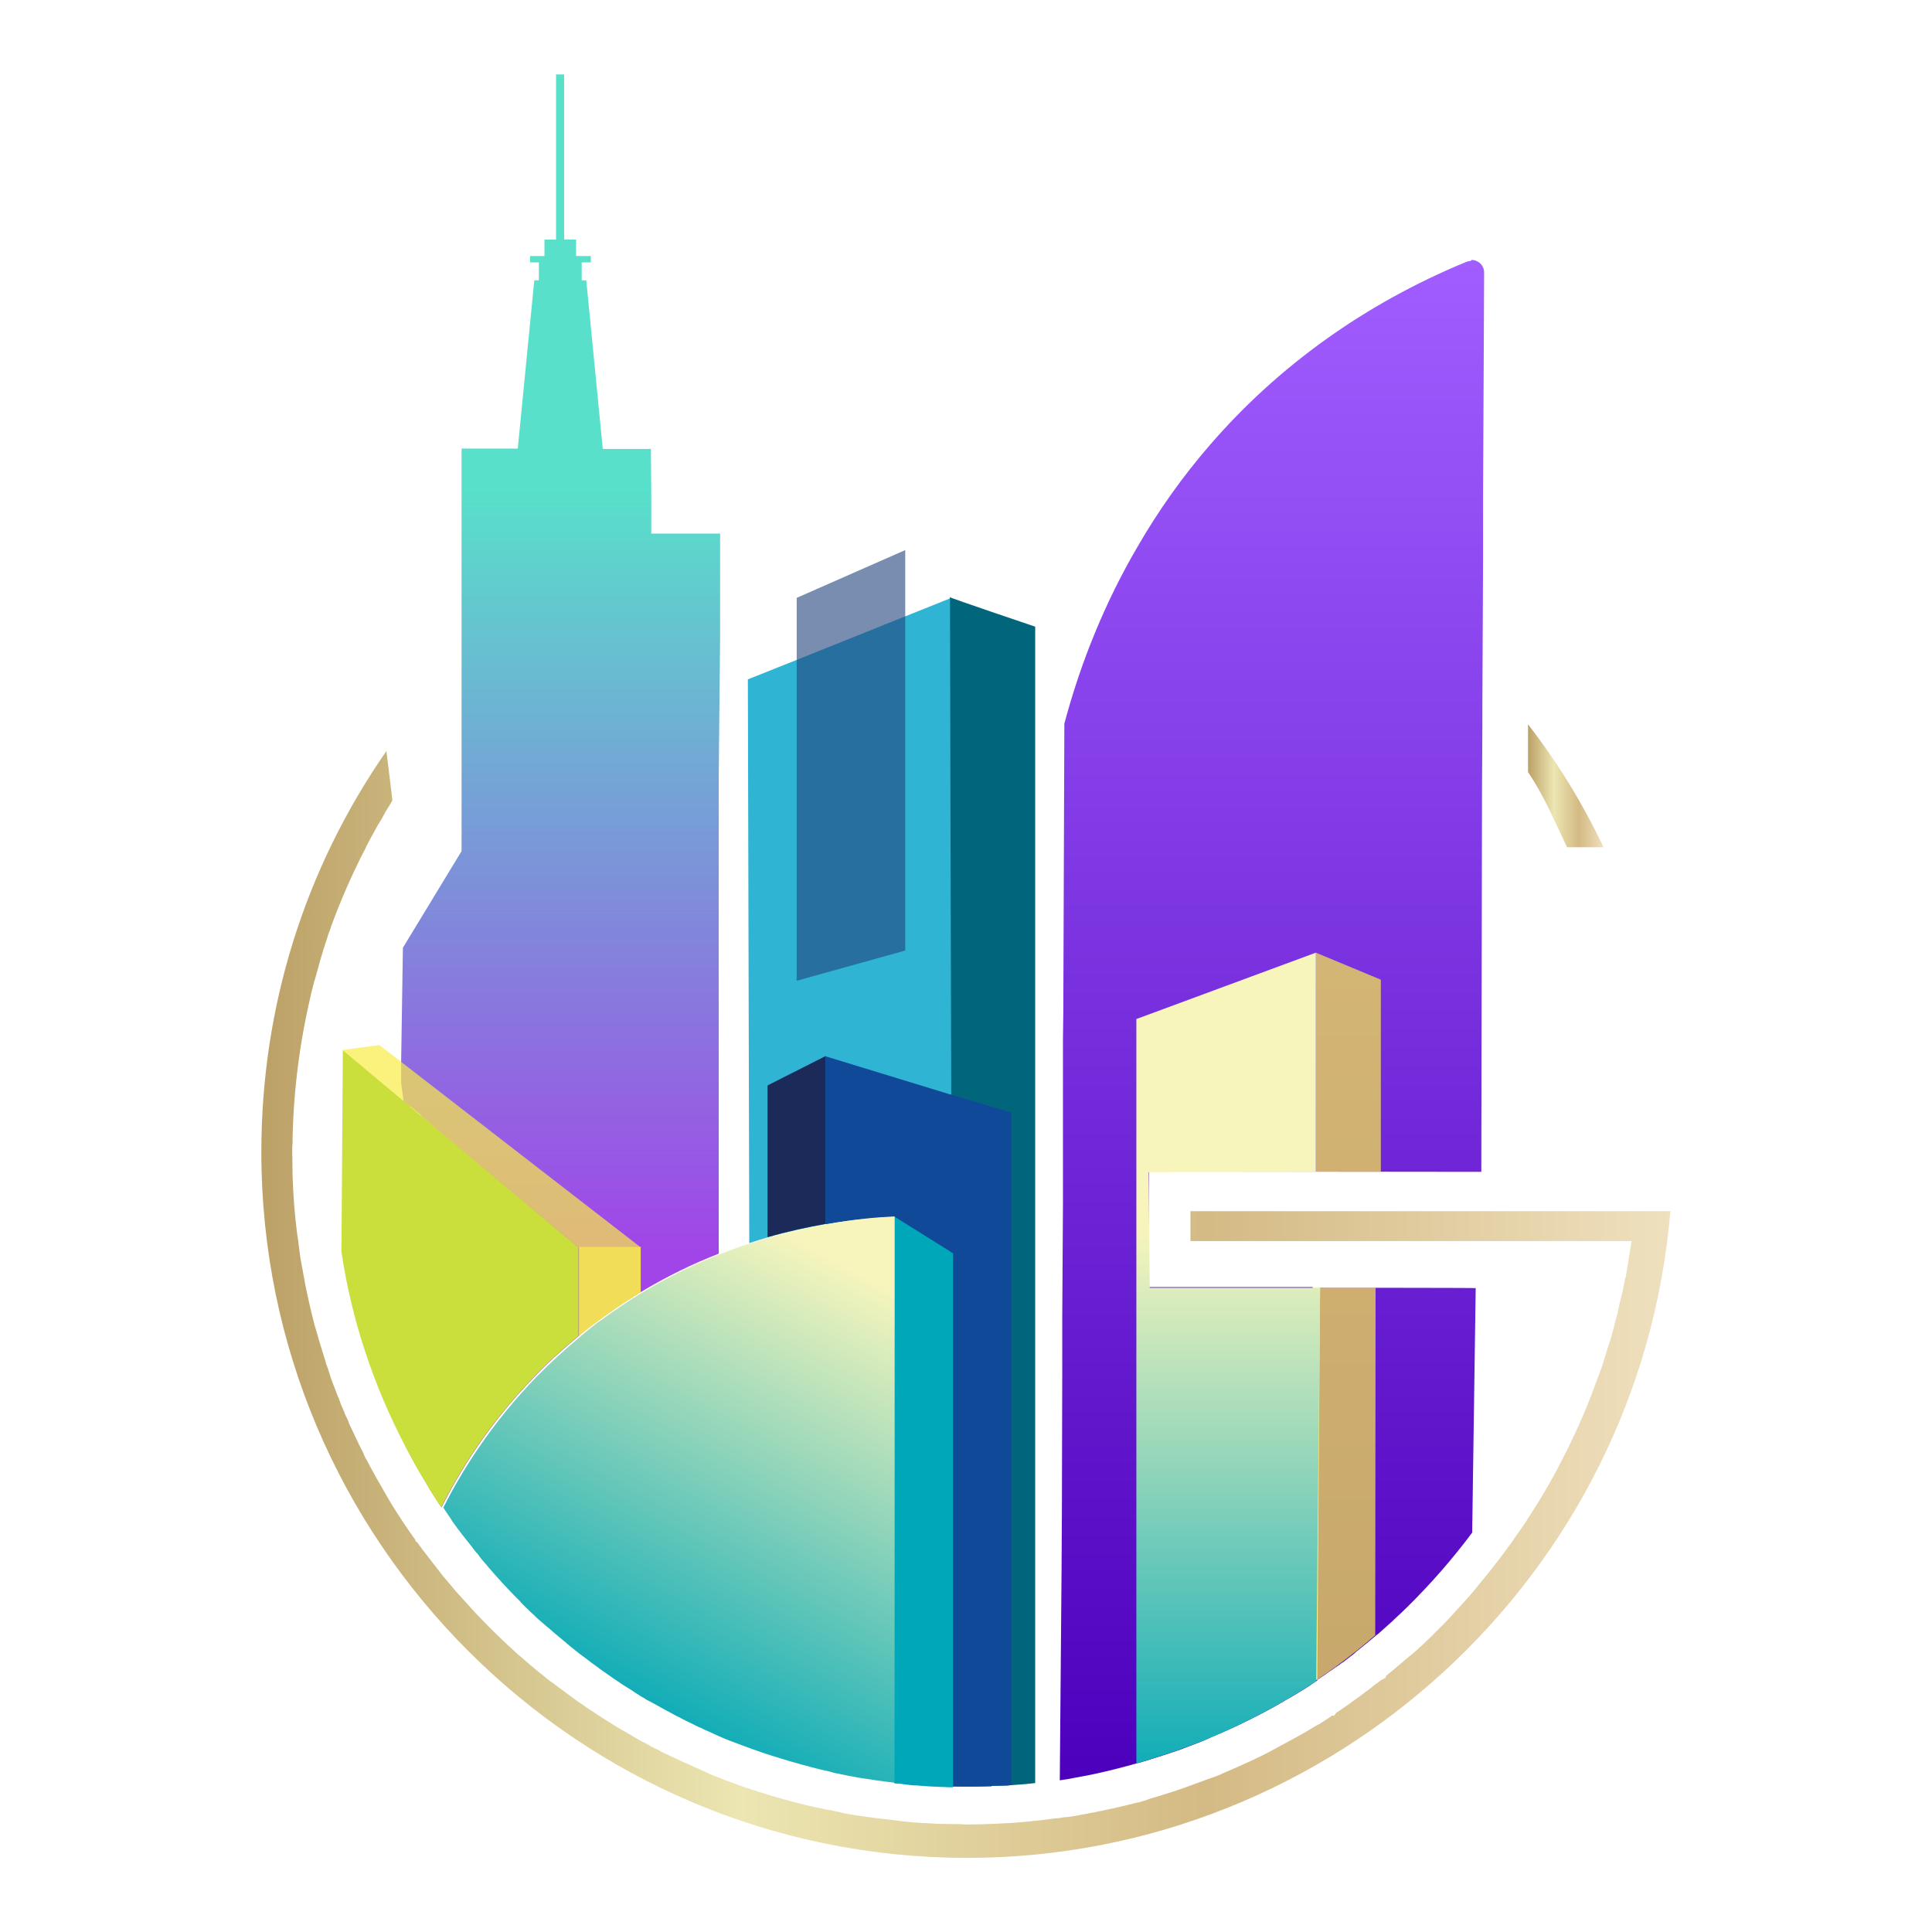 <svg xmlns="http://www.w3.org/2000/svg" xmlns:xlink="http://www.w3.org/1999/xlink" version="1.1" id="Capa_1" x="0px" y="0px" viewBox="0 0 550 550" style="enable-background:new 0 0 550 550;" xml:space="preserve"> <style type="text/css"> .st0{fill:url(#SVGID_1_);} .st1{fill:url(#SVGID_2_);} .st2{fill:url(#SVGID_3_);} .st3{fill:url(#SVGID_4_);} .st4{fill:#01667C;} .st5{fill:#CADF3C;} .st6{fill:#2FB4D3;} .st7{fill:#1C2A59;} .st8{fill:#114999;} .st9{opacity:0.7;} .st10{fill:#F9ED47;} .st11{opacity:0.6;} .st12{fill:#20417C;} .st13{fill:#00A7B8;} .st14{fill:url(#SVGID_5_);} .st15{opacity:0.9;} .st16{fill:url(#SVGID_6_);} </style> <g id="Layer_1-2"> <g> <g> <linearGradient id="SVGID_1_" gradientUnits="userSpaceOnUse" x1="394.522" y1="326.461" x2="415.978" y2="326.461" gradientTransform="matrix(1 0 0 -1 40.55 550.11)"> <stop offset="0" style="stop-color:#BCA167"></stop> <stop offset="0.34" style="stop-color:#ECE6B2"></stop> <stop offset="0.67" style="stop-color:#D4BA84"></stop> <stop offset="1" style="stop-color:#EFE0BE"></stop> </linearGradient> <path class="st0" d="M456.5,241.2h-10.4c-0.6-1.3-3.1-6.6-3.1-6.6c-2.2-4.8-4.7-9.9-8-14.8v-13.6 C443.4,217,450.6,228.8,456.5,241.2L456.5,241.2z"></path> <linearGradient id="SVGID_2_" gradientUnits="userSpaceOnUse" x1="33.829" y1="178.755" x2="435.071" y2="178.755" gradientTransform="matrix(1 0 0 -1 40.55 550.11)"> <stop offset="0" style="stop-color:#BCA167"></stop> <stop offset="0.34" style="stop-color:#ECE6B2"></stop> <stop offset="0.67" style="stop-color:#D4BA84"></stop> <stop offset="1" style="stop-color:#EFE0BE"></stop> </linearGradient> <path class="st1" d="M475.5,345c-8.7,103.4-96,183.9-200.2,183.9c-110.8,0-200.9-90.1-200.9-200.9c0-41.3,12.3-80.6,35.6-114.2 c0.7,6,1.5,11.9,1.7,14.1c-0.5,0.8-1.3,2.2-1.9,3.1c-0.4,0.8-0.9,1.6-1.2,2.2c-0.4,0.6-0.7,1.2-1.1,1.8l-2.3,4.2 c-0.4,0.8-0.9,1.6-1.2,2.4l-0.2,0.4c-0.4,0.8-0.8,1.5-1.1,2.1c-2.1,4.3-3.9,8.2-5.5,12.1l-0.4,1c-0.3,0.6-0.5,1.3-0.7,1.7 c-0.4,1-0.8,2.1-1.2,3.1l-0.4,1.1c-0.3,0.7-0.4,1.3-0.7,2c-0.3,0.7-0.5,1.3-0.7,2.1l-1.1,3.3c-0.1,0.6-0.3,1.1-0.5,1.7 c-0.1,0.4-0.2,0.8-0.4,1.4l-1,3.6c-0.2,0.8-0.4,1.5-0.7,2.4c-0.2,0.7-0.3,1.3-0.5,2c-0.2,0.7-0.4,1.4-0.5,2.1 c-3.1,13.2-4.8,26.6-5.1,40.1v0.6c0,0.7,0,1.3-0.1,2v1.7c0,2.3,0.1,4.7,0.1,7c0.2,5.4,0.6,10.9,1.3,16.2l0.3,1.9 c0,0.4,0.1,0.7,0.1,1l0.5,3.8c0.1,0.4,0.1,0.7,0.2,1.1l0.1,0.5c0,0.3,0.1,0.5,0.1,0.6l0.3,1.6c0.1,0.8,0.3,1.5,0.4,2.2l0.3,1.7 c0.8,3.9,1.7,7.9,2.7,11.7l0.1,0.3l0.1,0.3c0.1,0.5,0.3,1,0.4,1.4c0.7,2.5,1.5,5.1,2.3,7.6l0.3,1.1c0.4,1.1,0.8,2.2,1.1,3.2 c0.2,0.7,0.4,1.4,0.7,2.1l1.5,3.9c0.1,0.3,0.3,0.6,0.4,0.9l0.1,0.3c0.2,0.6,0.4,1.2,0.7,1.9c0.3,0.5,0.4,1,0.7,1.5l0.1,0.4 c0.1,0.3,0.3,0.6,0.4,0.9l0.4,0.8c0.2,0.4,0.4,0.9,0.5,1.3c0.9,1.9,1.8,3.8,2.7,5.7l1.2,2.4c0.1,0.2,0.2,0.4,0.3,0.7l0.4,0.9 c0.3,0.4,0.5,0.9,0.6,1c0.7,1.4,1.5,2.8,2.2,4.1c1.7,2.9,3.2,5.7,4.8,8.3c2,3.2,4.2,6.6,6.6,9.9l0.1,0.4l0.6,0.5l0.2,0.3 c0.3,0.5,0.7,0.9,1,1.4l6.2,8c0.3,0.3,0.4,0.5,0.7,0.8c0.4,0.4,0.7,0.9,1.1,1.3l1.5,1.8l4.7,5.2l0.8,0.9c4,4.2,8.1,8.3,12.4,12.1 c2.9,2.5,5.2,4.5,7.4,6.2c0.7,0.6,1.4,1.2,2.2,1.7c1.6,1.2,3.1,2.3,4.7,3.5l1.5,1.1c0.4,0.3,0.8,0.6,1.1,0.8l0.6,0.4 c0.4,0.3,0.9,0.6,1.3,0.9c0.4,0.3,0.8,0.6,1.5,1l0.4,0.3c0.4,0.2,0.7,0.4,1.1,0.7l1.2,0.8c0.6,0.4,1.2,0.8,1.7,1.1 c1.1,0.7,2.2,1.4,3.2,2c0.5,0.3,1,0.6,1.5,0.9c0.3,0.1,0.5,0.3,0.6,0.3c0.2,0.1,0.4,0.3,0.7,0.4l0.8,0.5c0.4,0.2,0.8,0.4,1.2,0.7 l1.2,0.7c0.7,0.4,1.3,0.8,1.9,1c0.7,0.4,1.4,0.8,2.1,1.2l0.8,0.4c0.4,0.2,0.8,0.4,1.3,0.6l0.1,0.1c0.9,0.5,1.9,1,2.8,1.4l4.3,2 c0.8,0.3,1.6,0.7,2.5,1.1l0.4,0.2c0.7,0.3,1.5,0.6,2,0.9c0.6,0.3,1.3,0.5,1.9,0.8l0.5,0.3c0.7,0.3,1.4,0.6,2,0.8 c2.7,1.1,5.2,2,7.5,2.8c0.4,0.1,0.8,0.3,1.1,0.4l0.4,0.1c0.9,0.3,1.7,0.6,2.7,0.9c4,1.3,7.9,2.4,11.9,3.4 c1.5,0.4,3.1,0.8,4.6,1.1l1.5,0.3c0,0,0.4,0.1,0.5,0.1c0.5,0.1,1.1,0.3,1.9,0.4h0.3c0.4,0.1,0.8,0.2,1.3,0.3l1,0.2 c0.4,0.1,0.9,0.2,1.1,0.3l2.1,0.4c4.3,0.7,8.3,1.2,12,1.6l3.2,0.4c1,0.1,2,0.2,2.9,0.3l1.5,0.1c0.7,0.1,1.4,0.1,2.1,0.1 c0.7,0.1,1.3,0.1,1.9,0.1l1,0.1l6.8,0.1c0.5,0,1.1,0.1,1.6,0.1c3,0,5.7-0.1,8.3-0.2l3.8-0.2h0.3l2.7-0.2c1.7-0.1,3.4-0.3,5-0.5 c1.5-0.1,2.9-0.3,4.3-0.5l0.7-0.1c0.5,0,0.9-0.1,1.3-0.1l0.7-0.1l0.5-0.1c0.3,0,0.5-0.1,1.1-0.1l0.9-0.1c0.9-0.1,1.9-0.3,2.9-0.5 l2.7-0.5c4.3-0.8,8.8-1.8,13.9-3.1h0.2l2.6-0.8v-0.1h0.1c4.5-1.3,8.9-2.7,13.4-4.4l3-1.1c0.5-0.2,1-0.4,1.4-0.5 c0.4-0.1,0.8-0.3,1.1-0.4l0.3-0.1c0.8-0.3,1.6-0.6,2.3-1l0.5-0.2c4.9-2.1,9.4-4.1,13.6-6.4c3.5-1.9,6.3-3.4,8.8-4.8l1.5-0.9 c0.7-0.4,1.3-0.8,2-1.2l0.8-0.4c1.2-0.8,2.4-1.5,3.6-2.4h0.6l0.6-0.8l0.3-0.2c1.2-0.8,2.4-1.6,3.5-2.4c0.4-0.3,0.7-0.5,0.8-0.6 c1.1-0.8,2.3-1.6,3.3-2.4c0.3-0.3,0.7-0.5,1.1-0.8l1.5-1.2c0.5-0.4,1-0.8,1.5-1.1l0.5-0.4l0.1-0.1l1.5-0.8v-0.4 c0.4-0.4,0.9-0.8,1.4-1.2c1.3-1.1,2.7-2.2,3.9-3.3l1.1-0.9c0,0,0.3-0.3,0.5-0.4l1.3-1.1c0.4-0.3,0.8-0.7,1.1-1 c0.3-0.3,0.5-0.5,0.9-0.8c1.4-1.3,2.7-2.5,4.1-4c1.9-1.8,3.7-3.7,5.4-5.6l3.9-4.3c0.9-1,1.7-2,2.6-3.1l0,0l0.3-0.4 c4.3-5.1,8.3-10.4,11.9-15.7l1.3-1.9c0.2-0.3,0.4-0.5,0.5-0.8l1.8-2.8c3.1-4.8,6-9.9,8.8-15.5c0.5-1,1-1.9,1.4-2.8 c2.9-5.9,5.3-11.5,7.3-17.1c0.3-0.8,0.7-1.7,0.9-2.4c0.3-0.8,0.6-1.5,0.8-2.1c0.3-0.8,0.6-1.6,0.8-2.4c0.4-1.3,0.8-2.6,1.2-3.9 l0.2-0.6c0.4-1.2,0.8-2.4,1.1-3.7l0.2-0.7l0,0l0.2-0.7c0.2-0.8,0.4-1.7,0.6-2.3c0.3-1.1,0.6-2.2,0.8-3.3l0.2-1 c0.3-1.1,0.5-2.2,0.8-3.2c0.1-0.4,0.2-0.9,0.3-1.4l0.4-2c0.1-0.4,0.1-0.8,0.3-1.2c0.4-2,0.7-4,1-6.1l0.7-4.2H338.9v-8.5h136.7 L475.5,345z"></path> </g> <g> <linearGradient id="SVGID_3_" gradientUnits="userSpaceOnUse" x1="345.505" y1="43.413" x2="345.505" y2="476.004" gradientTransform="matrix(1 0 -0.123 -1 48.258 550.11)"> <stop offset="0" style="stop-color:#4D00BC"></stop> <stop offset="1" style="stop-color:#A15DFF"></stop> </linearGradient> <path class="st2" d="M418.7,74.3c-0.4,0-0.9,0.1-1.4,0.3c-28.8,11.9-53.4,29.6-72.8,52c-7.8,9-14.7,18.7-20.7,29.1 c-9,15.4-16,32.3-20.8,50.3l-0.3,82.2l-0.1,7.7v6.3v8.3v5.7v7.5v3.7v3.1v7.4v4.8l-0.2,32.5v0.4l0,14.9v0.3l-0.1,39.2l-0.1,17.5 l-0.5,59.3c0,0,0.1,0,0.1,0c1.4-0.2,2.8-0.4,4.1-0.7l2.2-0.4c4.4-0.8,8.9-1.9,13.7-3.2l0.4-0.1c0,0,0.1,0,0.2-0.1l1.2-0.3 l0.4-0.1h0l1.4-0.4c4-1.2,7.7-2.4,11.4-3.7l0.2-0.1c1.8-0.7,3.5-1.3,5.2-2c0.3-0.1,0.5-0.2,0.7-0.3c0.6-0.3,1.2-0.5,1.8-0.8 l0.2-0.1c4.8-2,9.1-4,13.1-6.1c3-1.5,5.8-3.1,8.5-4.7l1.6-0.9c1.9-1.2,3.9-2.3,5.7-3.6c0.4-0.3,0.8-0.5,1.2-0.8v-0.4 c0,0-0.2,0.1-0.3,0.2l0,0c-0.3,0.2-0.6,0.4-0.9,0.6l0,0l-0.1-112.4H327l0.1-32.9l94.6,0.1l0.2-109.1l0.1-18.3l0,0v-2v-2.7v-0.9 l0,0l0.2-42.3v-2.2v-1.9l0,0v-2.4v-0.5V151v-2v-0.4v-0.6v-2.3v-1.9v-2.6l0.3-63.6c0-2.1-1.7-3.6-3.6-3.6L418.7,74.3z M375.8,366.6L375,478.2l0,0c0.4-0.2,0.7-0.4,1.1-0.7c1.1-0.7,2.1-1.5,3.2-2.2c0.5-0.4,1.1-0.8,1.6-1.1c0.5-0.4,1.1-0.8,1.7-1.2 c0.6-0.5,1.2-0.9,1.8-1.4c0.6-0.4,1.2-0.9,1.7-1.4c1.9-1.5,3.7-3,5.5-4.5c0.3-0.3,0.7-0.5,1-0.8l2.8-2.5c0.3-0.3,0.7-0.6,0.9-0.8 l0.6-0.6c1.2-1.1,2.4-2.2,3.7-3.5c6.8-6.7,12.9-13.7,18.5-21.2l1-69.6C420,366.6,375.8,366.6,375.8,366.6z"></path> <linearGradient id="SVGID_4_" gradientUnits="userSpaceOnUse" x1="144.956" y1="120.621" x2="144.956" y2="528.991" gradientTransform="matrix(1 0 -0.123 -1 48.258 550.11)"> <stop offset="0.18" style="stop-color:#A145E8"></stop> <stop offset="0.71" style="stop-color:#58E0CA"></stop> </linearGradient> <path class="st3" d="M205,151.8v29.7l-0.4,40.1v135.3c-7.2,2.8-14.7,6.4-22.3,11c-2.6,1.6-5.2,3.2-7.7,5 c-1.3,0.9-2.6,1.8-3.8,2.7c-1.1,0.8-2.1,1.6-3.1,2.3l0,0c-1,0.8-2,1.6-2.9,2.4l0,0c0,0-0.1,0-0.1,0.1c-4.5,3.7-8.7,7.5-12.4,11.4 c-13.4,13.7-21.7,27.6-26.6,37.3c0.1,0.1,0.2,0.3,0.3,0.4c-0.1-0.1-0.2-0.3-0.3-0.4c-1-1.4-1.9-2.9-2.8-4.3 c-0.5-0.7-0.9-1.5-1.3-2.2c-1.3-2.2-2.7-4.4-3.9-6.7c-0.4-0.8-0.9-1.6-1.3-2.4c-0.4-0.7-0.7-1.4-1.1-2.1l0,0l4.5-93.9l0,0v-0.1 l-2.9-2.4h-1.8l-0.2-1.6l0,0l-0.7-5v-6.1l0.5-32.5l16.7-27.5V127.7h16l4.7-47.9h1.3v-5.1h-2.5v-1.8h4.1v-4.7h3.3v-47h2.3v47h3.4 v4.7h4.2v1.8h-2.6v5.1h1.3l4.1,41.9l0.6,6.1h13.7l0.1,12.4v11.7h19.7L205,151.8z"></path> <path class="st4" d="M294.7,178.4v329.2c-1.7,0.2-3.6,0.4-5.4,0.5l-1.4,0.1h-0.2c-0.4,0.1-0.8,0.1-1.1,0.1l-4.1,0.1l-0.3,0.1 c-2.6,0.1-5,0.1-7.4,0.1c-0.3,0-0.6,0-0.9,0l-2.5-0.1h-1l0-152.5v-186l0,0C270.4,170.2,294.7,178.4,294.7,178.4z"></path> <path class="st5" d="M164.7,355.1v9.9c0,4.5,0,8.8,0,13.1c0,0.7,0,1.5,0,2.2c0,0-0.1,0-0.1,0.1c-4.5,3.7-8.7,7.5-12.4,11.4 c-13.4,13.7-21.7,27.6-26.6,37.3l0,0c-1-1.4-1.9-2.9-2.8-4.3c-0.5-0.7-0.9-1.5-1.3-2.2c-1.3-2.2-2.7-4.4-3.9-6.7 c-0.4-0.8-0.9-1.6-1.3-2.4c-0.4-0.7-0.7-1.4-1.1-2.1c-8.8-16.9-15.1-35.5-18-55c0,0,0.4-57.4,0.4-57.5c0.1,0.1,0.1,0.1,0.2,0.2 C103.3,303.7,164.7,355.1,164.7,355.1L164.7,355.1z"></path> <g> <path class="st6" d="M235.2,504.3l1.5,0.4L235.2,504.3C235.2,504.3,235.2,504.3,235.2,504.3 C235.1,504.3,235.2,504.3,235.2,504.3z"></path> <path class="st6" d="M270.4,170.2L270.4,170.2l0.4,141.4v5.3l0.1,39.7l0.3,111.1v0.2l0.1,40.9h-1l-2.9-0.1 c-1.3-0.1-2.7-0.1-3.8-0.2l-2.5-0.2c-1.1,0-1.9-0.1-2.7-0.2l-2.3-0.3c-0.5,0-1-0.1-1.5-0.1V478l0,0v-2.7v-1.1v-3V346.4 c-4.5,0.2-11.3,0.7-19.6,2.1l0,0c-5.1,0.9-10.7,2.1-16.6,3.8l0,0c-1.7,0.5-3.4,1-5.1,1.6l-0.4-160.5l13.8-5.5l0,0l30.9-12.4l0,0 l10-4l2.7-1.1L270.4,170.2z"></path> </g> <path class="st7" d="M235.1,300.6L235.1,300.6v47.8c-5.1,0.9-10.7,2.1-16.6,3.8V309L235.1,300.6L235.1,300.6z"></path> <path class="st8" d="M235.2,504.3l1.5,0.4L235.2,504.3C235.2,504.3,235.2,504.3,235.2,504.3C235.1,504.3,235.2,504.3,235.2,504.3 z"></path> <path class="st8" d="M287.9,316.7v191.5h-0.3c-0.4,0-0.8,0.1-1.1,0.1l-4.1,0.1l-0.3,0.1c-2.6,0.1-5,0.1-7.4,0.1 c-0.3,0-0.6,0-0.9,0h-2.5l-0.1,0h-0.9l-2.9-0.1c-1.3-0.1-2.7-0.1-3.8-0.2l-2.5-0.2c-1.1,0-1.9-0.1-2.7-0.2l-2.3-0.3 c-0.5,0-1-0.1-1.5-0.1v-29.5l0,0v-2.7v-1.1v-3V346.4c-4.5,0.2-11.3,0.7-19.6,2.1l0,0v-47.8l0,0l35.3,10.8l0,0l0.4,0.1 L287.9,316.7L287.9,316.7z"></path> <g class="st9"> <path class="st10" d="M391.6,366.5l-0.1,99c-5.6,4.9-11.5,9.3-17.7,13.5l-0.1-112.4H391.6z"></path> </g> <g class="st9"> <polygon class="st10" points="393.1,278.9 393.1,333.6 374.6,333.6 374.6,271.2 "></polygon> </g> <g class="st11"> <polygon class="st12" points="226.8,279.2 257.7,270.6 257.7,156.6 226.8,170.2 "></polygon> </g> <path class="st13" d="M271.3,356.7v110.9v0.2v40.9h-0.9l-2.9-0.1c-1.3-0.1-2.7-0.1-3.8-0.2l-2.5-0.2c-1.1,0-1.9-0.1-2.7-0.2 l-2.3-0.3c-0.5,0-1-0.1-1.5-0.1V478l0,0v-2.7v-1.1v-3V346.4l0,0l15.7,9.8l0,0l0.5,0.4L271.3,356.7L271.3,356.7z"></path> <linearGradient id="SVGID_5_" gradientUnits="userSpaceOnUse" x1="320.916" y1="48.104" x2="320.916" y2="278.892" gradientTransform="matrix(1 0 -0.123 -1 48.258 550.11)"> <stop offset="0" style="stop-color:#12ADB8"></stop> <stop offset="0.66" style="stop-color:#F7F5BC"></stop> </linearGradient> <path class="st14" d="M374.6,333.6v-62.4l-51.1,18.9v34.1v2.9v3.2V502l1.4-0.4c4-1.2,7.7-2.4,11.4-3.7l0.2-0.1 c2-0.7,3.8-1.4,5.6-2.1c0.1,0,0.2-0.1,0.4-0.1c0.6-0.3,1.2-0.5,1.8-0.8l0.2-0.1c4.8-2,9.1-4,13.1-6.1c3-1.5,5.8-3.1,8.5-4.7 l1.6-0.9c2-1.2,4.1-2.5,6.1-3.8c0.3-0.2,0.6-0.4,0.9-0.6v-0.2l0,0l1.1-111.8h-48.5l-0.3-32.9L374.6,333.6L374.6,333.6z"></path> <g class="st15"> <path class="st10" d="M182.4,355.1v12.8c-2.5,1.6-5.2,3.2-7.7,5c-1.3,0.9-2.6,1.8-3.8,2.7c-1.1,0.8-2.1,1.6-3.1,2.3l0,0 c-1,0.8-2,1.6-2.9,2.4l0,0c0,0-0.1,0-0.1,0.1v-15.4V355h17.7L182.4,355.1z"></path> </g> <g class="st9"> <path class="st10" d="M182.4,355.1h-17.7l-45-37.6l-3-2.5l-1.9-1.6c0,0-17.3-14.4-17.2-14.5l10.4-1.4l6.2,4.8L182.4,355.1 L182.4,355.1z"></path> </g> <linearGradient id="SVGID_6_" gradientUnits="userSpaceOnUse" x1="143.178" y1="66.388" x2="224.747" y2="207.669" gradientTransform="matrix(1 0 -0.123 -1 48.258 550.11)"> <stop offset="0" style="stop-color:#12ADB8"></stop> <stop offset="0.88" style="stop-color:#F7F5BC"></stop> </linearGradient> <path class="st16" d="M254.7,346.3v124.9v3v1.1v2.7l0,0v29.5c-3.5-0.4-7-0.9-10.7-1.5l0,0c0,0-0.3-0.1-0.4-0.1l-1.6-0.3 c-0.2,0-0.4,0-0.6-0.1l-2.9-0.6c-0.6-0.1-1.2-0.2-1.7-0.4l-1.5-0.4c0,0,0,0-0.1,0s0,0-0.1,0c-1.4-0.3-2.8-0.7-4.4-1.1 c-3.5-0.9-7.2-2-11-3.2c-2-0.6-3.9-1.3-5.9-2l0,0c-0.3-0.1-0.5-0.2-0.8-0.3l0,0c-0.9-0.3-1.8-0.7-2.7-1c-0.8-0.3-1.6-0.6-2.4-0.9 c-2.1-0.8-4.1-1.7-6.2-2.7c-0.6-0.3-1.3-0.5-1.9-0.9c-0.3-0.1-0.7-0.3-1-0.4l0,0c-0.6-0.3-1.2-0.6-1.8-0.9l0,0 c-1.3-0.6-2.5-1.2-3.8-1.9c-0.7-0.3-1.3-0.7-1.9-1c-0.5-0.3-1.1-0.6-1.7-0.9l0,0c-1.7-0.9-3.3-1.9-5.1-2.8l0,0 c-0.3-0.1-0.5-0.3-0.7-0.4c0,0,0,0,0,0c-0.4-0.3-0.8-0.5-1.2-0.7c-0.1-0.1-0.2-0.1-0.3-0.2c-0.1-0.1-0.2-0.1-0.3-0.2 c-0.6-0.4-1.2-0.7-1.7-1.1c-0.6-0.4-1.2-0.8-1.9-1.2c-0.6-0.4-1.2-0.7-1.7-1.1c-1.5-1-3-2-4.5-3.1c-0.1-0.1-0.2-0.1-0.3-0.2l0,0 c-0.7-0.5-1.3-0.9-1.9-1.4c-1.2-0.8-2.3-1.7-3.5-2.6c-0.5-0.4-1-0.7-1.5-1.1c-1.2-0.9-3.6-2.9-3.6-2.9c-0.1-0.1-0.1-0.1-0.2-0.2 c-0.2-0.2-0.4-0.4-0.6-0.5c-1-0.8-2-1.7-3-2.5c-0.7-0.6-1.3-1.2-2-1.7c-0.3-0.2-0.5-0.5-0.8-0.7c-0.5-0.4-1-0.9-1.5-1.3 c-0.6-0.5-1.1-1.1-1.7-1.6c-0.6-0.5-1.1-1.1-1.7-1.6l0,0c-0.1-0.1-0.2-0.2-0.3-0.3c-0.4-0.4-0.9-0.9-1.3-1.3 c-0.1-0.1-0.1-0.1-0.2-0.3c-0.4-0.4-0.9-0.9-1.3-1.3c-1.4-1.4-2.7-2.8-4-4.2c-0.6-0.7-1.2-1.3-1.8-2c-0.7-0.8-1.3-1.5-2-2.3 c-0.7-0.9-1.5-1.7-2.2-2.6h0c-0.2-0.3-0.4-0.5-0.5-0.7c-0.2-0.3-0.4-0.5-0.7-0.8c-0.4-0.5-0.9-1.1-1.3-1.7l-2.7-3.4 c-0.4-0.5-0.8-1.1-1.2-1.6c0,0-0.1-0.1-0.1-0.1l-1.6-2.2l-0.1-0.2c0,0-0.1-0.1-0.1-0.2c-0.1-0.1-0.1-0.2-0.2-0.3 c-0.5-0.7-1-1.5-1.5-2.2c-0.1-0.1-0.2-0.3-0.3-0.5c-0.1-0.1-0.2-0.3-0.3-0.4c4.9-9.7,13.2-23.5,26.6-37.3 c3.7-3.8,7.9-7.6,12.4-11.4c0,0,0,0,0.1-0.1l0,0c1-0.8,1.9-1.6,2.9-2.4l0,0c1-0.8,2-1.6,3.1-2.3c1.2-0.9,2.5-1.8,3.8-2.7 c2.6-1.8,5.2-3.5,7.7-5c7.6-4.6,15.1-8.2,22.3-11c0.3-0.1,0.5-0.2,0.8-0.3c2.7-1.1,5.3-2,7.9-2.8c1.7-0.5,3.4-1.1,5.1-1.6l0,0 c5.9-1.7,11.5-2.9,16.6-3.8l0,0C243.4,347,250.2,346.5,254.7,346.3L254.7,346.3z"></path> </g> </g> </g> </svg>